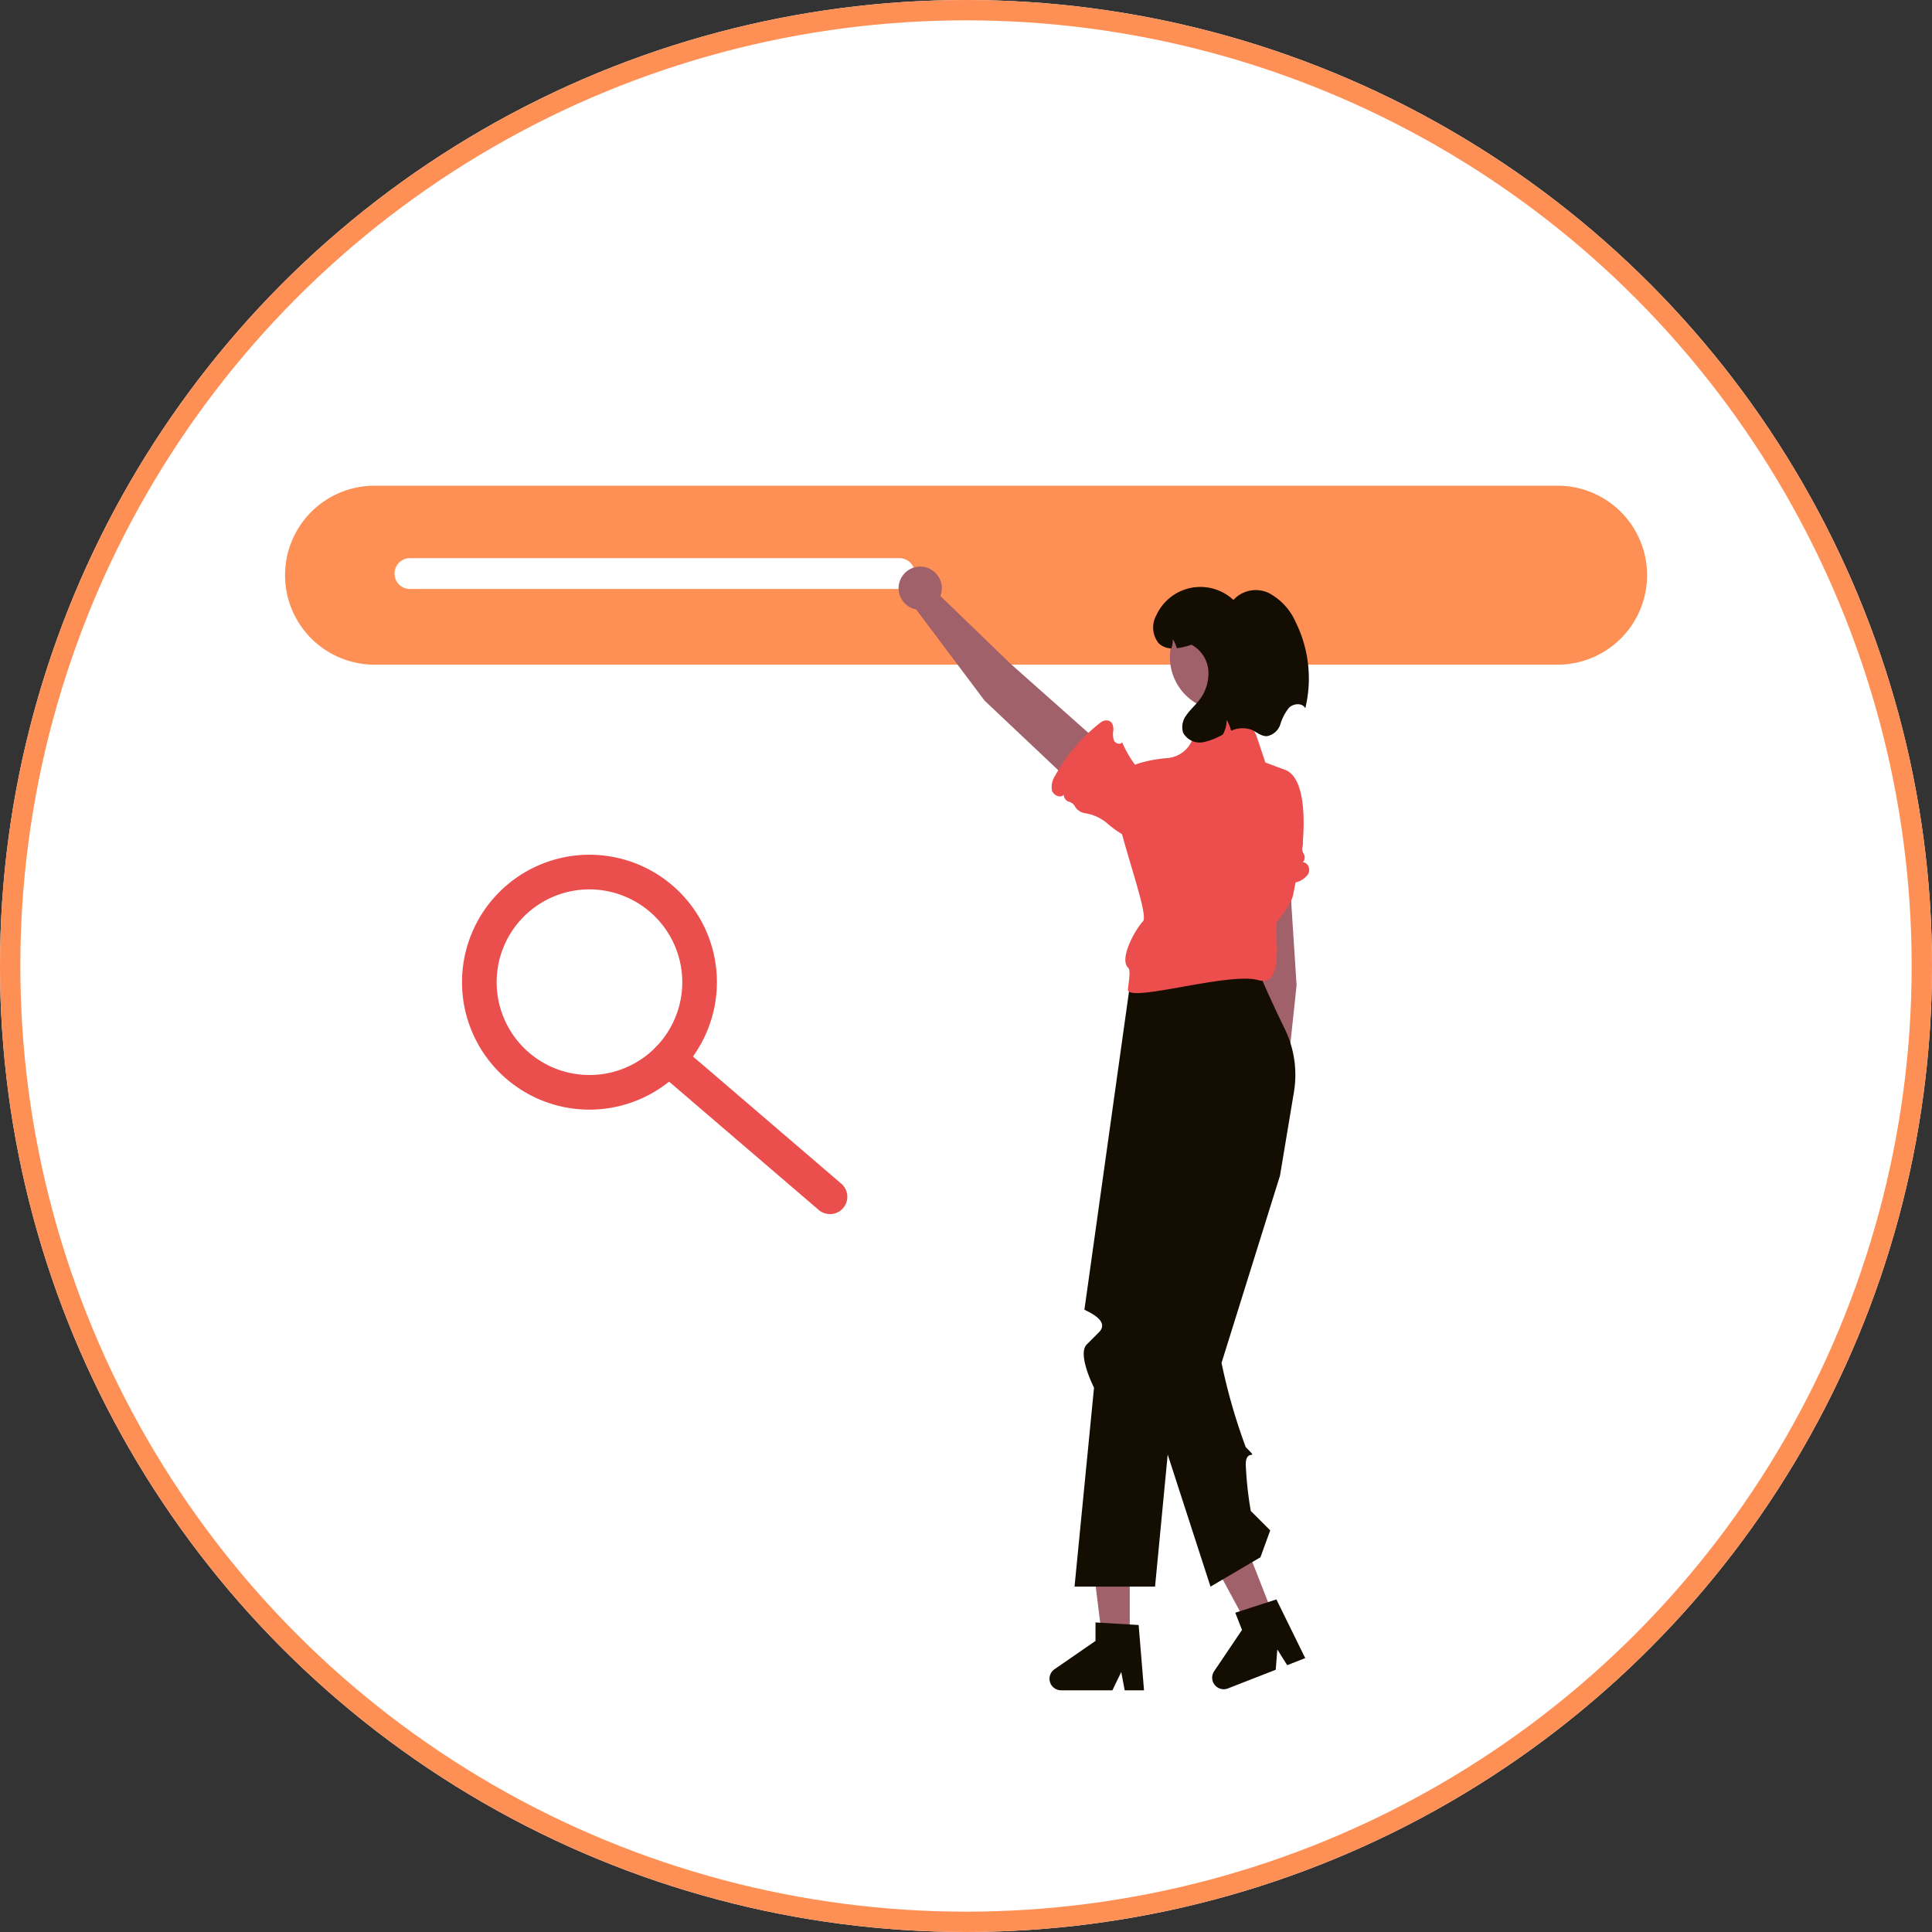 <?xml version="1.0" encoding="UTF-8"?>
<svg xmlns="http://www.w3.org/2000/svg" width="95" height="95" viewBox="0 0 95 95">
  <rect x="0" y="0" width="95" height="95" fill="#333333" stroke="none"/>
  <g id="Groupe_183" data-name="Groupe 183" transform="translate(-1099.516 -654.5)">
    <g id="Ellipse_57" data-name="Ellipse 57" transform="translate(1099.516 654.5)" fill="#fff" stroke="#ff9055" stroke-width="1">
      <circle cx="47.5" cy="47.5" r="47.5" stroke="none"></circle>
      <circle cx="47.5" cy="47.5" r="47" fill="none"></circle>
    </g>
    <g id="undraw_just_browsing_re_ofnd" transform="translate(1114.555 680.796)">
      <path id="Tracé_381" data-name="Tracé 381" d="M544.573,219.772H486.4a4.4,4.4,0,0,1,0-8.8h58.174a4.4,4.4,0,0,1,0,8.8Z" transform="translate(-483.023 -213.385)" fill="#ff9055"></path>
      <path id="Tracé_389" data-name="Tracé 389" d="M525.79,225.032H501.724a.758.758,0,1,1,0-1.516H525.79a.758.758,0,1,1,0,1.516Z" transform="translate(-496.605 -222.367)" fill="#fff"></path>
      <path id="Tracé_392" data-name="Tracé 392" d="M699.571,331.735l-.486-7.531a1.218,1.218,0,0,0-1.278-1.134h0a1.218,1.218,0,0,0-1.149,1.344l.745,7.807.253,4.763a1.063,1.063,0,1,0,1.324.33Z" transform="translate(-650.855 -309.585)" fill="#a0616a"></path>
      <path id="Tracé_393" data-name="Tracé 393" d="M693.217,311.314h0a.359.359,0,0,0,.039-.434.466.466,0,0,1-.065-.277.429.429,0,0,1,.009-.056.7.7,0,0,0-.152-.632,2.223,2.223,0,0,1-.443-1.09,5.3,5.3,0,0,0-.286-1.242,1.184,1.184,0,0,0-1.507-.786,1.415,1.415,0,0,0-.714.624,3.537,3.537,0,0,0-.293,1.952l-.139-.259a5.408,5.408,0,0,1-.31,2.141c.16-.037.282.176.236.333a.945.945,0,0,1-.307.378c-.151.142-.291.351-.137.554a.443.443,0,0,0,.314.165,8.37,8.37,0,0,0,3.4-.386,1.021,1.021,0,0,0,.623-.416C693.61,311.659,693.473,311.3,693.217,311.314Z" transform="translate(-644.196 -295.205)" fill="#eb4f4d"></path>
      <path id="Tracé_394" data-name="Tracé 394" d="M322.882,415.792h-1.328l-.632-5.121h1.96Z" transform="translate(-282.368 -361.273)" fill="#a0616a"></path>
      <path id="Tracé_395" data-name="Tracé 395" d="M624.55,658.943H623.6l-.17-.9-.435.9h-2.525a.568.568,0,0,1-.323-1.035l2.017-1.393v-.909l2.121.127Z" transform="translate(-583.335 -602.124)" fill="#140d01"></path>
      <path id="Tracé_396" data-name="Tracé 396" d="M369.573,408.641l-1.237.483-2.453-4.54,1.825-.713Z" transform="translate(-321.921 -355.291)" fill="#a0616a"></path>
      <path id="Tracé_397" data-name="Tracé 397" d="M690.992,649.038l-.887.347-.486-.775-.078,1-2.352.919a.568.568,0,0,1-.677-.846l1.371-2.031-.331-.846,2.022-.654Z" transform="translate(-641.85 -593.801)" fill="#140d01"></path>
      <path id="Tracé_398" data-name="Tracé 398" d="M639.157,388.975h-6.194s-2.333,16.659-2.339,16.689,1.316.511.715,1.113l-.6.6c-.481.481.357,2.125.357,2.125l-.958,9.783h3.959l1.935-20.208-2.618,9.688,3.41,10.52,2.455-1.443.481-1.323-.956-.956a17.863,17.863,0,0,1-.247-2.285c0-.849.722-.127,0-.849a28.888,28.888,0,0,1-1.191-4.144l2.875-9.208.685-4.11a5.163,5.163,0,0,0-.454-3.113C640.091,391.074,639.611,390.051,639.157,388.975Z" transform="translate(-592.34 -367.564)" fill="#140d01"></path>
      <path id="Tracé_399" data-name="Tracé 399" d="M653.594,287.509l-.412-1.235a1.453,1.453,0,0,0-1.289-.991l-.366-.023a1.453,1.453,0,0,0-1.479,1.022h0a1.448,1.448,0,0,1-1.257,1.019c-1.069.091-2.656.414-2.656,1.531,0,1.684,1.8,6.135,1.443,6.5s-1.2,1.848-.722,2.285c.125.114.024.662-.016,1.055-.073.711,4.948-.861,6.391-.454s.722-2.646.962-2.887a6.1,6.1,0,0,0,.6-.88,1.449,1.449,0,0,0,.177-.463l.414-2.1c.007-.035.012-.069.017-.1.055-.449.375-3.469-.849-3.914C653.233,287.388,653.594,287.509,653.594,287.509Z" transform="translate(-606.416 -276.322)" fill="#eb4e4d"></path>
      <path id="Tracé_400" data-name="Tracé 400" d="M562.473,230.563l5.486,5.182a1.218,1.218,0,0,0,1.708-.04h0a1.218,1.218,0,0,0-.074-1.766l-5.864-5.208-3.43-3.315a1.063,1.063,0,1,0-1.194.661Z" transform="translate(-529.097 -222.406)" fill="#a0616a"></path>
      <path id="Tracé_401" data-name="Tracé 401" d="M621.3,290.507h0a.359.359,0,0,0,.267.344.467.467,0,0,1,.236.158.439.439,0,0,1,.031.047.7.7,0,0,0,.541.359,2.223,2.223,0,0,1,1.067.5,5.3,5.3,0,0,0,1.055.715,1.184,1.184,0,0,0,1.639-.452,1.415,1.415,0,0,0,.1-.943,3.537,3.537,0,0,0-1.115-1.628l.278.094a5.407,5.407,0,0,1-1.231-1.778c-.092.136-.326.064-.4-.084a.945.945,0,0,1-.033-.486c.013-.207-.026-.455-.277-.5a.443.443,0,0,0-.342.093,8.37,8.37,0,0,0-2.229,2.6,1.021,1.021,0,0,0-.173.729C620.775,290.522,621.119,290.691,621.3,290.507Z" transform="translate(-584.03 -277.72)" fill="#eb4e4d"></path>
      <circle id="Ellipse_49" data-name="Ellipse 49" cx="2.646" cy="2.646" r="2.646" transform="translate(42.487 3.368)" fill="#a0616a"></circle>
      <path id="Tracé_402" data-name="Tracé 402" d="M669.793,238.277c-.137-.278-.574-.245-.8-.029a2.462,2.462,0,0,0-.427.817.854.854,0,0,1-.659.583c-.294.011-.53-.227-.8-.331a1.354,1.354,0,0,0-.961.065c-.007-.03-.014-.06-.024-.089a1.91,1.91,0,0,0-.194-.443,1.478,1.478,0,0,1-.072.452,1.375,1.375,0,0,1-.118.266,3.27,3.27,0,0,1-.925.368.926.926,0,0,1-1.027-.459.954.954,0,0,1,.156-.855c.168-.25.4-.451.588-.686a2.124,2.124,0,0,0,.49-1.594,1.592,1.592,0,0,0-.825-1.192,3.371,3.371,0,0,1-.719.173,1.907,1.907,0,0,0-.194-.443,1.478,1.478,0,0,1-.072.452.94.94,0,0,1-.618-.244,1.236,1.236,0,0,1-.12-1.391,2.381,2.381,0,0,1,3.788-.747,1.484,1.484,0,0,1,1.779-.32,2.967,2.967,0,0,1,1.287,1.422A6.229,6.229,0,0,1,669.793,238.277Z" transform="translate(-620.649 -229.745)" fill="#140d01"></path>
      <g id="Groupe_164" data-name="Groupe 164" transform="translate(-231.754 -215.79)">
        <path id="Tracé_500" data-name="Tracé 500" d="M245.7,244.057a6.267,6.267,0,1,1,6.267-6.267A6.274,6.274,0,0,1,245.7,244.057Zm0-10.831a4.564,4.564,0,1,0,4.564,4.564A4.569,4.569,0,0,0,245.7,233.227Z" transform="translate(0 0)" fill="#eb4f4d"></path>
        <path id="Tracé_501" data-name="Tracé 501" d="M291.969,283.1a.848.848,0,0,1-.554-.205l-7.922-6.793a.851.851,0,1,1,1.109-1.293l7.922,6.793a.851.851,0,0,1-.555,1.5Z" transform="translate(-34.445 -33.908)" fill="#eb4f4d"></path>
      </g>
    </g>
  </g>
</svg>
